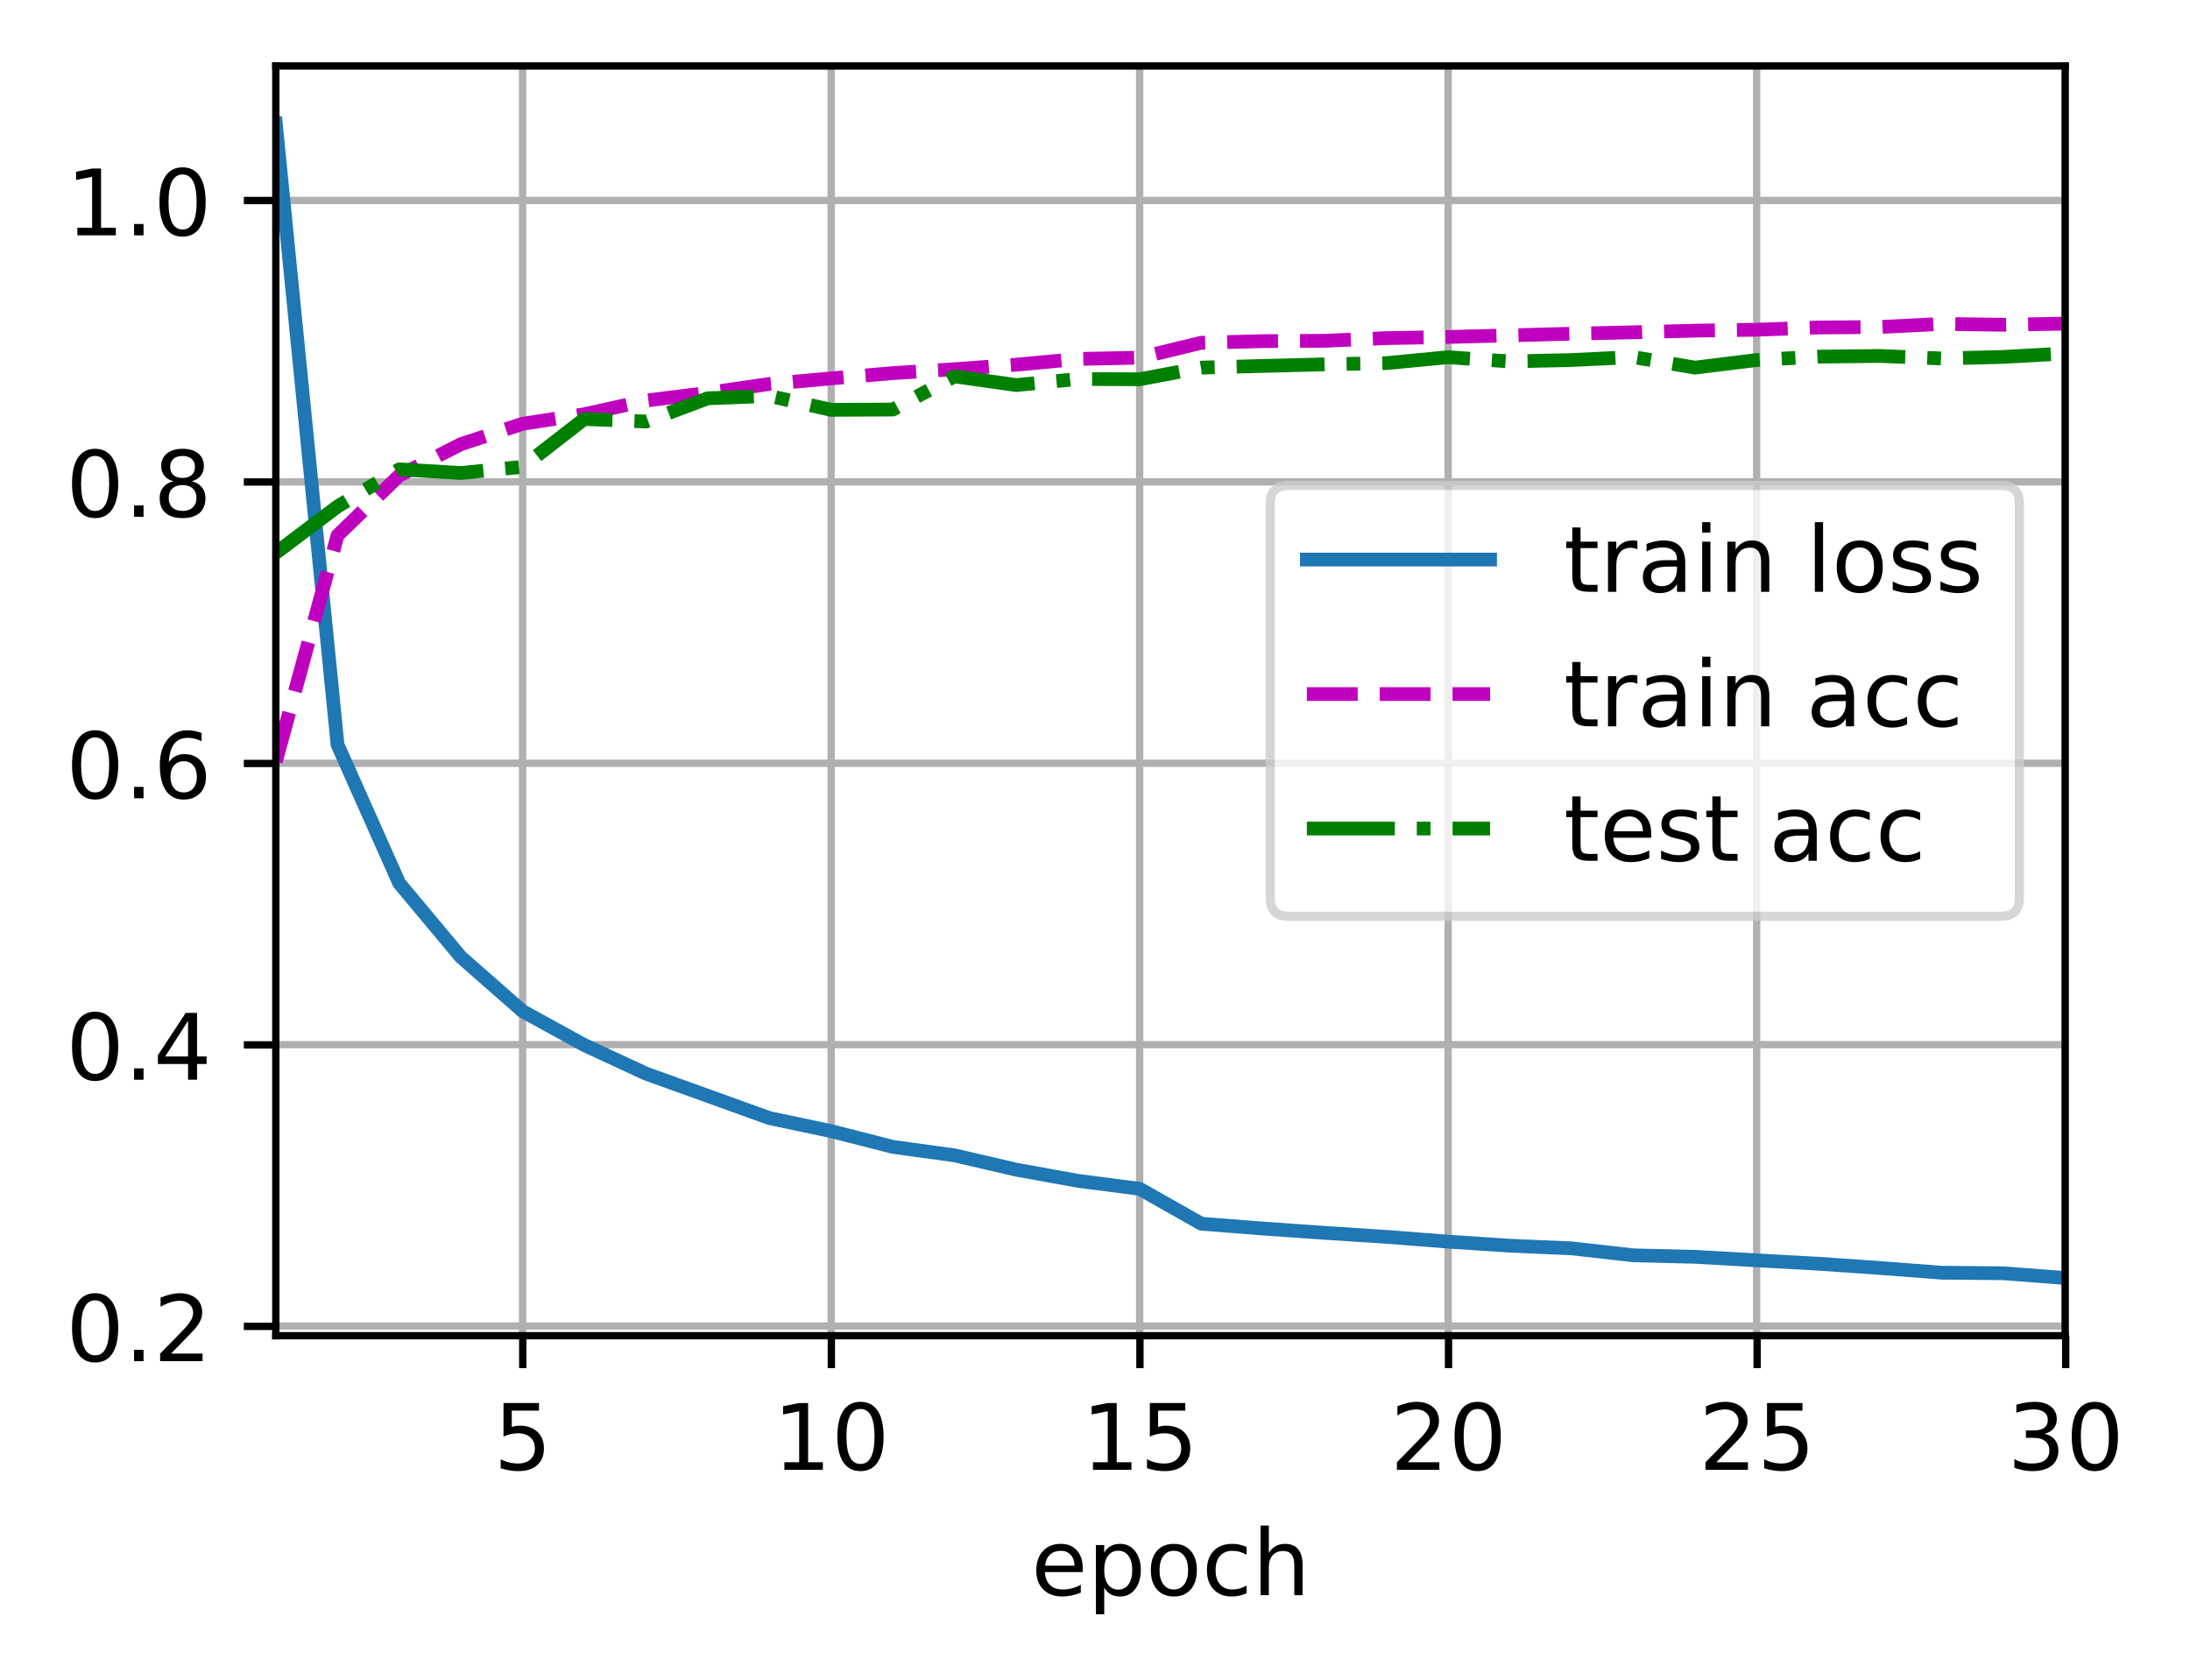 <?xml version="1.0" encoding="UTF-8"?>
<svg xmlns="http://www.w3.org/2000/svg" xmlns:xlink="http://www.w3.org/1999/xlink" width="318.621" height="244.475" viewBox="0 0 318.621 244.475" version="1.1">
<rect x="0" y="0" width="318.621" height="244.475" fill="#333333" stroke="none"/>
<defs>
<clipPath id="clip1">
  <path d="M 75 9.602 L 77 9.602 L 77 194.398 L 75 194.398 Z M 75 9.602 "/>
</clipPath>
<clipPath id="clip2">
  <path d="M 120 9.602 L 122 9.602 L 122 194.398 L 120 194.398 Z M 120 9.602 "/>
</clipPath>
<clipPath id="clip3">
  <path d="M 165 9.602 L 167 9.602 L 167 194.398 L 165 194.398 Z M 165 9.602 "/>
</clipPath>
<clipPath id="clip4">
  <path d="M 209 9.602 L 212 9.602 L 212 194.398 L 209 194.398 Z M 209 9.602 "/>
</clipPath>
<clipPath id="clip5">
  <path d="M 254 9.602 L 257 9.602 L 257 194.398 L 254 194.398 Z M 254 9.602 "/>
</clipPath>
<clipPath id="clip6">
  <path d="M 299 9.602 L 300.539 9.602 L 300.539 194.398 L 299 194.398 Z M 299 9.602 "/>
</clipPath>
<clipPath id="clip7">
  <path d="M 40.137 192 L 300.539 192 L 300.539 194 L 40.137 194 Z M 40.137 192 "/>
</clipPath>
<clipPath id="clip8">
  <path d="M 40.137 151 L 300.539 151 L 300.539 153 L 40.137 153 Z M 40.137 151 "/>
</clipPath>
<clipPath id="clip9">
  <path d="M 40.137 110 L 300.539 110 L 300.539 112 L 40.137 112 Z M 40.137 110 "/>
</clipPath>
<clipPath id="clip10">
  <path d="M 40.137 69 L 300.539 69 L 300.539 71 L 40.137 71 Z M 40.137 69 "/>
</clipPath>
<clipPath id="clip11">
  <path d="M 40.137 28 L 300.539 28 L 300.539 30 L 40.137 30 Z M 40.137 28 "/>
</clipPath>
<clipPath id="clip12">
  <path d="M 40.137 16 L 300.539 16 L 300.539 188 L 40.137 188 Z M 40.137 16 "/>
</clipPath>
<clipPath id="clip13">
  <path d="M 40.137 46 L 300.539 46 L 300.539 112 L 40.137 112 Z M 40.137 46 "/>
</clipPath>
<clipPath id="clip14">
  <path d="M 40.137 50 L 300.539 50 L 300.539 82 L 40.137 82 Z M 40.137 50 "/>
</clipPath>
<filter id="alpha" filterUnits="objectBoundingBox" x="0%" y="0%" width="100%" height="100%">
  <feColorMatrix type="matrix" in="SourceGraphic" values="0 0 0 0 1 0 0 0 0 1 0 0 0 0 1 0 0 0 1 0"/>
</filter>
<mask id="mask0">
  <g filter="url(#alpha)">
<rect x="0" y="0" width="318.621" height="244.475" style="fill:rgb(0%,0%,0%);fill-opacity:0.8;stroke:none;"/>
  </g>
</mask>
<clipPath id="clip15">
  <rect x="0" y="0" width="319" height="245"/>
</clipPath>
<g id="surface5" clip-path="url(#clip15)">
<path style="fill-rule:nonzero;fill:rgb(100%,100%,100%);fill-opacity:1;stroke-width:1;stroke-linecap:butt;stroke-linejoin:miter;stroke:rgb(80%,80%,80%);stroke-opacity:1;stroke-miterlimit:4;" d="M 140.634 100.017 L 218.402 100.017 C 219.735 100.017 220.403 99.352 220.403 98.019 L 220.403 54.981 C 220.403 53.648 219.735 52.983 218.402 52.983 L 140.634 52.983 C 139.301 52.983 138.636 53.648 138.636 54.981 L 138.636 98.019 C 138.636 99.352 139.301 100.017 140.634 100.017 Z M 140.634 100.017 " transform="matrix(1.333,0,0,1.333,0,-0)"/>
</g>
</defs>
<g id="surface1">
<path style=" stroke:none;fill-rule:nonzero;fill:rgb(100%,100%,100%);fill-opacity:1;" d="M 0 244.477 L 318.621 244.477 L 318.621 0 L 0 0 Z M 0 244.477 "/>
<path style=" stroke:none;fill-rule:nonzero;fill:rgb(100%,100%,100%);fill-opacity:1;" d="M 40.137 194.398 L 300.539 194.398 L 300.539 9.602 L 40.137 9.602 Z M 40.137 194.398 "/>
<g clip-path="url(#clip1)" clip-rule="nonzero">
<path style="fill:none;stroke-width:0.8;stroke-linecap:square;stroke-linejoin:round;stroke:rgb(69.02%,69.02%,69.02%);stroke-opacity:1;stroke-miterlimit:4;" d="M 57.041 145.799 L 57.041 7.201 " transform="matrix(1.333,0,0,1.333,0,-0)"/>
</g>
<path style="fill:none;stroke-width:0.8;stroke-linecap:butt;stroke-linejoin:round;stroke:rgb(0%,0%,0%);stroke-opacity:1;stroke-miterlimit:4;" d="M -0 -0.001 L -0 3.5 " transform="matrix(1.333,0,0,1.333,76.055,194.4)"/>
<path style=" stroke:none;fill-rule:nonzero;fill:rgb(0%,0%,0%);fill-opacity:1;" d="M 73.254 204.145 L 78.414 204.145 L 78.414 205.254 L 74.457 205.254 L 74.457 207.633 C 74.648 207.566 74.836 207.52 75.027 207.488 C 75.219 207.457 75.41 207.441 75.602 207.441 C 76.688 207.441 77.547 207.738 78.18 208.332 C 78.816 208.926 79.133 209.73 79.133 210.746 C 79.133 211.793 78.805 212.605 78.156 213.184 C 77.504 213.766 76.586 214.055 75.402 214.055 C 74.992 214.055 74.578 214.02 74.152 213.949 C 73.73 213.879 73.293 213.777 72.844 213.637 L 72.844 212.316 C 73.234 212.527 73.637 212.684 74.051 212.789 C 74.469 212.895 74.91 212.945 75.375 212.945 C 76.125 212.945 76.719 212.75 77.156 212.355 C 77.598 211.961 77.816 211.422 77.816 210.746 C 77.816 210.07 77.598 209.535 77.156 209.141 C 76.719 208.742 76.125 208.547 75.375 208.547 C 75.023 208.547 74.672 208.586 74.32 208.664 C 73.973 208.742 73.617 208.863 73.254 209.027 Z M 73.254 204.145 "/>
<g clip-path="url(#clip2)" clip-rule="nonzero">
<path style="fill:none;stroke-width:0.8;stroke-linecap:square;stroke-linejoin:round;stroke:rgb(69.02%,69.02%,69.02%);stroke-opacity:1;stroke-miterlimit:4;" d="M 90.715 145.799 L 90.715 7.201 " transform="matrix(1.333,0,0,1.333,0,-0)"/>
</g>
<path style="fill:none;stroke-width:0.8;stroke-linecap:butt;stroke-linejoin:round;stroke:rgb(0%,0%,0%);stroke-opacity:1;stroke-miterlimit:4;" d="M 0.001 -0.001 L 0.001 3.5 " transform="matrix(1.333,0,0,1.333,120.951,194.4)"/>
<path style=" stroke:none;fill-rule:nonzero;fill:rgb(0%,0%,0%);fill-opacity:1;" d="M 114.121 212.758 L 116.27 212.758 L 116.27 205.34 L 113.934 205.809 L 113.934 204.613 L 116.258 204.145 L 117.57 204.145 L 117.57 212.758 L 119.719 212.758 L 119.719 213.863 L 114.121 213.863 Z M 114.121 212.758 "/>
<path style=" stroke:none;fill-rule:nonzero;fill:rgb(0%,0%,0%);fill-opacity:1;" d="M 125.188 205.012 C 124.512 205.012 124.004 205.344 123.66 206.012 C 123.32 206.676 123.152 207.676 123.152 209.016 C 123.152 210.348 123.32 211.348 123.66 212.012 C 124.004 212.68 124.512 213.012 125.188 213.012 C 125.871 213.012 126.383 212.68 126.723 212.012 C 127.062 211.348 127.234 210.348 127.234 209.016 C 127.234 207.676 127.062 206.676 126.723 206.012 C 126.383 205.344 125.871 205.012 125.188 205.012 Z M 125.188 203.969 C 126.277 203.969 127.113 204.398 127.688 205.262 C 128.262 206.125 128.551 207.375 128.551 209.016 C 128.551 210.652 128.262 211.898 127.688 212.762 C 127.113 213.625 126.277 214.055 125.188 214.055 C 124.102 214.055 123.27 213.625 122.691 212.762 C 122.117 211.898 121.832 210.652 121.832 209.016 C 121.832 207.375 122.117 206.125 122.691 205.262 C 123.27 204.398 124.102 203.969 125.188 203.969 Z M 125.188 203.969 "/>
<g clip-path="url(#clip3)" clip-rule="nonzero">
<path style="fill:none;stroke-width:0.8;stroke-linecap:square;stroke-linejoin:round;stroke:rgb(69.02%,69.02%,69.02%);stroke-opacity:1;stroke-miterlimit:4;" d="M 124.386 145.799 L 124.386 7.201 " transform="matrix(1.333,0,0,1.333,0,-0)"/>
</g>
<path style="fill:none;stroke-width:0.8;stroke-linecap:butt;stroke-linejoin:round;stroke:rgb(0%,0%,0%);stroke-opacity:1;stroke-miterlimit:4;" d="M -0 -0.001 L -0 3.5 " transform="matrix(1.333,0,0,1.333,165.848,194.4)"/>
<path style=" stroke:none;fill-rule:nonzero;fill:rgb(0%,0%,0%);fill-opacity:1;" d="M 159.02 212.758 L 161.168 212.758 L 161.168 205.34 L 158.828 205.809 L 158.828 204.613 L 161.152 204.145 L 162.469 204.145 L 162.469 212.758 L 164.617 212.758 L 164.617 213.863 L 159.02 213.863 Z M 159.02 212.758 "/>
<path style=" stroke:none;fill-rule:nonzero;fill:rgb(0%,0%,0%);fill-opacity:1;" d="M 167.289 204.145 L 172.449 204.145 L 172.449 205.254 L 168.492 205.254 L 168.492 207.633 C 168.68 207.566 168.871 207.52 169.062 207.488 C 169.254 207.457 169.445 207.441 169.637 207.441 C 170.723 207.441 171.582 207.738 172.215 208.332 C 172.848 208.926 173.168 209.73 173.168 210.746 C 173.168 211.793 172.84 212.605 172.188 213.184 C 171.539 213.766 170.621 214.055 169.434 214.055 C 169.027 214.055 168.609 214.02 168.188 213.949 C 167.766 213.879 167.328 213.777 166.875 213.637 L 166.875 212.316 C 167.266 212.527 167.672 212.684 168.086 212.789 C 168.504 212.895 168.945 212.945 169.406 212.945 C 170.16 212.945 170.754 212.75 171.191 212.355 C 171.629 211.961 171.852 211.422 171.852 210.746 C 171.852 210.07 171.629 209.535 171.191 209.141 C 170.754 208.742 170.16 208.547 169.406 208.547 C 169.055 208.547 168.707 208.586 168.355 208.664 C 168.008 208.742 167.652 208.863 167.289 209.027 Z M 167.289 204.145 "/>
<g clip-path="url(#clip4)" clip-rule="nonzero">
<path style="fill:none;stroke-width:0.8;stroke-linecap:square;stroke-linejoin:round;stroke:rgb(69.02%,69.02%,69.02%);stroke-opacity:1;stroke-miterlimit:4;" d="M 158.06 145.799 L 158.06 7.201 " transform="matrix(1.333,0,0,1.333,0,-0)"/>
</g>
<path style="fill:none;stroke-width:0.8;stroke-linecap:butt;stroke-linejoin:round;stroke:rgb(0%,0%,0%);stroke-opacity:1;stroke-miterlimit:4;" d="M 0.001 -0.001 L 0.001 3.5 " transform="matrix(1.333,0,0,1.333,210.744,194.4)"/>
<path style=" stroke:none;fill-rule:nonzero;fill:rgb(0%,0%,0%);fill-opacity:1;" d="M 204.82 212.758 L 209.41 212.758 L 209.41 213.863 L 203.238 213.863 L 203.238 212.758 C 203.738 212.242 204.418 211.547 205.277 210.68 C 206.141 209.809 206.684 209.246 206.902 208.992 C 207.324 208.523 207.617 208.121 207.785 207.793 C 207.953 207.465 208.035 207.145 208.035 206.828 C 208.035 206.309 207.855 205.891 207.492 205.566 C 207.129 205.238 206.656 205.074 206.074 205.074 C 205.664 205.074 205.227 205.148 204.77 205.289 C 204.312 205.434 203.824 205.648 203.305 205.941 L 203.305 204.613 C 203.832 204.398 204.328 204.238 204.785 204.133 C 205.246 204.023 205.668 203.969 206.051 203.969 C 207.059 203.969 207.859 204.223 208.461 204.727 C 209.059 205.227 209.355 205.898 209.355 206.742 C 209.355 207.141 209.281 207.52 209.133 207.879 C 208.984 208.234 208.711 208.656 208.316 209.145 C 208.207 209.27 207.863 209.633 207.281 210.234 C 206.699 210.836 205.879 211.68 204.82 212.758 Z M 204.82 212.758 "/>
<path style=" stroke:none;fill-rule:nonzero;fill:rgb(0%,0%,0%);fill-opacity:1;" d="M 214.98 205.012 C 214.305 205.012 213.797 205.344 213.453 206.012 C 213.113 206.676 212.945 207.676 212.945 209.016 C 212.945 210.348 213.113 211.348 213.453 212.012 C 213.797 212.68 214.305 213.012 214.98 213.012 C 215.664 213.012 216.176 212.68 216.516 212.012 C 216.855 211.348 217.027 210.348 217.027 209.016 C 217.027 207.676 216.855 206.676 216.516 206.012 C 216.176 205.344 215.664 205.012 214.98 205.012 Z M 214.98 203.969 C 216.07 203.969 216.906 204.398 217.48 205.262 C 218.055 206.125 218.344 207.375 218.344 209.016 C 218.344 210.652 218.055 211.898 217.48 212.762 C 216.906 213.625 216.07 214.055 214.98 214.055 C 213.895 214.055 213.062 213.625 212.484 212.762 C 211.91 211.898 211.625 210.652 211.625 209.016 C 211.625 207.375 211.91 206.125 212.484 205.262 C 213.062 204.398 213.895 203.969 214.98 203.969 Z M 214.98 203.969 "/>
<g clip-path="url(#clip5)" clip-rule="nonzero">
<path style="fill:none;stroke-width:0.8;stroke-linecap:square;stroke-linejoin:round;stroke:rgb(69.02%,69.02%,69.02%);stroke-opacity:1;stroke-miterlimit:4;" d="M 191.73 145.799 L 191.73 7.201 " transform="matrix(1.333,0,0,1.333,0,-0)"/>
</g>
<path style="fill:none;stroke-width:0.8;stroke-linecap:butt;stroke-linejoin:round;stroke:rgb(0%,0%,0%);stroke-opacity:1;stroke-miterlimit:4;" d="M -0 -0.001 L -0 3.5 " transform="matrix(1.333,0,0,1.333,255.641,194.4)"/>
<path style=" stroke:none;fill-rule:nonzero;fill:rgb(0%,0%,0%);fill-opacity:1;" d="M 249.715 212.758 L 254.305 212.758 L 254.305 213.863 L 248.133 213.863 L 248.133 212.758 C 248.633 212.242 249.312 211.547 250.176 210.68 C 251.035 209.809 251.578 209.246 251.801 208.992 C 252.219 208.523 252.516 208.121 252.68 207.793 C 252.848 207.465 252.934 207.145 252.934 206.828 C 252.934 206.309 252.75 205.891 252.391 205.566 C 252.027 205.238 251.555 205.074 250.973 205.074 C 250.559 205.074 250.125 205.148 249.664 205.289 C 249.211 205.434 248.719 205.648 248.199 205.941 L 248.199 204.613 C 248.727 204.398 249.223 204.238 249.684 204.133 C 250.145 204.023 250.566 203.969 250.945 203.969 C 251.953 203.969 252.758 204.223 253.355 204.727 C 253.953 205.227 254.254 205.898 254.254 206.742 C 254.254 207.141 254.18 207.52 254.027 207.879 C 253.879 208.234 253.609 208.656 253.211 209.145 C 253.102 209.27 252.758 209.633 252.176 210.234 C 251.598 210.836 250.777 211.68 249.715 212.758 Z M 249.715 212.758 "/>
<path style=" stroke:none;fill-rule:nonzero;fill:rgb(0%,0%,0%);fill-opacity:1;" d="M 257.082 204.145 L 262.242 204.145 L 262.242 205.254 L 258.285 205.254 L 258.285 207.633 C 258.477 207.566 258.664 207.52 258.855 207.488 C 259.047 207.457 259.238 207.441 259.43 207.441 C 260.516 207.441 261.375 207.738 262.008 208.332 C 262.641 208.926 262.961 209.73 262.961 210.746 C 262.961 211.793 262.633 212.605 261.98 213.184 C 261.332 213.766 260.414 214.055 259.227 214.055 C 258.82 214.055 258.402 214.02 257.98 213.949 C 257.559 213.879 257.121 213.777 256.668 213.637 L 256.668 212.316 C 257.059 212.527 257.465 212.684 257.879 212.789 C 258.297 212.895 258.738 212.945 259.199 212.945 C 259.953 212.945 260.547 212.75 260.984 212.355 C 261.422 211.961 261.645 211.422 261.645 210.746 C 261.645 210.07 261.422 209.535 260.984 209.141 C 260.547 208.742 259.953 208.547 259.199 208.547 C 258.852 208.547 258.5 208.586 258.148 208.664 C 257.801 208.742 257.445 208.863 257.082 209.027 Z M 257.082 204.145 "/>
<g clip-path="url(#clip6)" clip-rule="nonzero">
<path style="fill:none;stroke-width:0.8;stroke-linecap:square;stroke-linejoin:round;stroke:rgb(69.02%,69.02%,69.02%);stroke-opacity:1;stroke-miterlimit:4;" d="M 225.404 145.799 L 225.404 7.201 " transform="matrix(1.333,0,0,1.333,0,-0)"/>
</g>
<path style="fill:none;stroke-width:0.8;stroke-linecap:butt;stroke-linejoin:round;stroke:rgb(0%,0%,0%);stroke-opacity:1;stroke-miterlimit:4;" d="M 0.001 -0.001 L 0.001 3.5 " transform="matrix(1.333,0,0,1.333,300.537,194.4)"/>
<path style=" stroke:none;fill-rule:nonzero;fill:rgb(0%,0%,0%);fill-opacity:1;" d="M 297.465 208.621 C 298.094 208.758 298.586 209.039 298.938 209.465 C 299.293 209.891 299.469 210.414 299.469 211.039 C 299.469 211.996 299.141 212.742 298.48 213.266 C 297.82 213.793 296.883 214.055 295.668 214.055 C 295.258 214.055 294.84 214.016 294.41 213.934 C 293.977 213.852 293.531 213.73 293.07 213.57 L 293.07 212.301 C 293.434 212.516 293.832 212.676 294.266 212.785 C 294.703 212.891 295.156 212.945 295.629 212.945 C 296.453 212.945 297.082 212.785 297.512 212.457 C 297.945 212.133 298.16 211.66 298.16 211.039 C 298.16 210.465 297.961 210.02 297.559 209.695 C 297.156 209.371 296.598 209.211 295.883 209.211 L 294.75 209.211 L 294.75 208.129 L 295.934 208.129 C 296.582 208.129 297.074 208 297.418 207.742 C 297.762 207.484 297.934 207.109 297.934 206.625 C 297.934 206.125 297.758 205.742 297.402 205.477 C 297.051 205.211 296.543 205.074 295.883 205.074 C 295.523 205.074 295.137 205.113 294.723 205.195 C 294.309 205.273 293.855 205.391 293.363 205.555 L 293.363 204.387 C 293.863 204.246 294.332 204.141 294.766 204.074 C 295.203 204.004 295.613 203.969 296 203.969 C 297 203.969 297.789 204.195 298.367 204.648 C 298.949 205.102 299.242 205.715 299.242 206.488 C 299.242 207.027 299.086 207.48 298.777 207.852 C 298.473 208.223 298.031 208.48 297.465 208.621 Z M 297.465 208.621 "/>
<path style=" stroke:none;fill-rule:nonzero;fill:rgb(0%,0%,0%);fill-opacity:1;" d="M 304.773 205.012 C 304.098 205.012 303.59 205.344 303.246 206.012 C 302.906 206.676 302.738 207.676 302.738 209.016 C 302.738 210.348 302.906 211.348 303.246 212.012 C 303.59 212.68 304.098 213.012 304.773 213.012 C 305.457 213.012 305.969 212.68 306.309 212.012 C 306.648 211.348 306.82 210.348 306.82 209.016 C 306.82 207.676 306.648 206.676 306.309 206.012 C 305.969 205.344 305.457 205.012 304.773 205.012 Z M 304.773 203.969 C 305.863 203.969 306.699 204.398 307.273 205.262 C 307.848 206.125 308.137 207.375 308.137 209.016 C 308.137 210.652 307.848 211.898 307.273 212.762 C 306.699 213.625 305.863 214.055 304.773 214.055 C 303.688 214.055 302.855 213.625 302.277 212.762 C 301.703 211.898 301.418 210.652 301.418 209.016 C 301.418 207.375 301.703 206.125 302.277 205.262 C 302.855 204.398 303.688 203.969 304.773 203.969 Z M 304.773 203.969 "/>
<path style=" stroke:none;fill-rule:nonzero;fill:rgb(0%,0%,0%);fill-opacity:1;" d="M 157.527 228.156 L 157.527 228.742 L 152.02 228.742 C 152.07 229.566 152.32 230.195 152.766 230.629 C 153.211 231.059 153.828 231.273 154.621 231.273 C 155.082 231.273 155.527 231.219 155.961 231.105 C 156.391 230.992 156.82 230.824 157.246 230.598 L 157.246 231.73 C 156.816 231.914 156.375 232.051 155.926 232.148 C 155.473 232.242 155.016 232.293 154.551 232.293 C 153.387 232.293 152.465 231.953 151.789 231.277 C 151.109 230.598 150.77 229.684 150.77 228.527 C 150.77 227.336 151.09 226.387 151.734 225.688 C 152.379 224.984 153.25 224.637 154.344 224.637 C 155.324 224.637 156.102 224.953 156.672 225.582 C 157.242 226.215 157.527 227.07 157.527 228.156 Z M 156.328 227.805 C 156.32 227.148 156.137 226.629 155.777 226.238 C 155.422 225.848 154.945 225.648 154.355 225.648 C 153.688 225.648 153.152 225.84 152.754 226.215 C 152.352 226.594 152.121 227.125 152.059 227.812 Z M 156.328 227.805 "/>
<path style=" stroke:none;fill-rule:nonzero;fill:rgb(0%,0%,0%);fill-opacity:1;" d="M 160.652 231.008 L 160.652 234.875 L 159.445 234.875 L 159.445 224.809 L 160.652 224.809 L 160.652 225.918 C 160.902 225.484 161.223 225.16 161.605 224.953 C 161.988 224.742 162.449 224.637 162.98 224.637 C 163.867 224.637 164.586 224.988 165.141 225.691 C 165.695 226.391 165.973 227.316 165.973 228.461 C 165.973 229.609 165.695 230.535 165.141 231.238 C 164.586 231.941 163.867 232.293 162.98 232.293 C 162.449 232.293 161.988 232.188 161.605 231.977 C 161.223 231.766 160.902 231.441 160.652 231.008 Z M 164.727 228.461 C 164.727 227.582 164.547 226.891 164.184 226.391 C 163.82 225.887 163.324 225.637 162.691 225.637 C 162.055 225.637 161.559 225.887 161.195 226.391 C 160.832 226.891 160.652 227.582 160.652 228.461 C 160.652 229.344 160.832 230.035 161.195 230.535 C 161.559 231.035 162.055 231.289 162.691 231.289 C 163.324 231.289 163.82 231.035 164.184 230.535 C 164.547 230.035 164.727 229.344 164.727 228.461 Z M 164.727 228.461 "/>
<path style=" stroke:none;fill-rule:nonzero;fill:rgb(0%,0%,0%);fill-opacity:1;" d="M 170.781 225.648 C 170.141 225.648 169.633 225.902 169.258 226.402 C 168.883 226.902 168.699 227.59 168.699 228.461 C 168.699 229.336 168.883 230.023 169.254 230.523 C 169.625 231.023 170.137 231.273 170.781 231.273 C 171.422 231.273 171.926 231.023 172.297 230.52 C 172.672 230.016 172.859 229.332 172.859 228.461 C 172.859 227.598 172.672 226.914 172.297 226.41 C 171.926 225.902 171.422 225.648 170.781 225.648 Z M 170.781 224.637 C 171.824 224.637 172.641 224.973 173.234 225.652 C 173.832 226.328 174.129 227.266 174.129 228.461 C 174.129 229.656 173.832 230.594 173.234 231.273 C 172.641 231.953 171.824 232.293 170.781 232.293 C 169.734 232.293 168.914 231.953 168.324 231.273 C 167.73 230.594 167.434 229.656 167.434 228.461 C 167.434 227.266 167.73 226.328 168.324 225.652 C 168.914 224.973 169.734 224.637 170.781 224.637 Z M 170.781 224.637 "/>
<path style=" stroke:none;fill-rule:nonzero;fill:rgb(0%,0%,0%);fill-opacity:1;" d="M 181.363 225.09 L 181.363 226.211 C 181.023 226.023 180.684 225.883 180.344 225.789 C 180.004 225.695 179.66 225.648 179.312 225.648 C 178.535 225.648 177.93 225.898 177.5 226.391 C 177.07 226.883 176.855 227.57 176.855 228.461 C 176.855 229.352 177.07 230.043 177.5 230.539 C 177.93 231.027 178.535 231.273 179.312 231.273 C 179.66 231.273 180.004 231.227 180.344 231.137 C 180.684 231.043 181.023 230.902 181.363 230.715 L 181.363 231.824 C 181.027 231.977 180.68 232.094 180.32 232.172 C 179.965 232.254 179.586 232.293 179.18 232.293 C 178.082 232.293 177.207 231.945 176.562 231.258 C 175.914 230.566 175.594 229.633 175.594 228.461 C 175.594 227.273 175.918 226.34 176.57 225.66 C 177.227 224.977 178.121 224.637 179.258 224.637 C 179.629 224.637 179.988 224.672 180.34 224.75 C 180.691 224.824 181.031 224.938 181.363 225.09 Z M 181.363 225.09 "/>
<path style=" stroke:none;fill-rule:nonzero;fill:rgb(0%,0%,0%);fill-opacity:1;" d="M 189.508 227.699 L 189.508 232.102 L 188.309 232.102 L 188.309 227.738 C 188.309 227.051 188.176 226.535 187.906 226.191 C 187.637 225.848 187.23 225.676 186.695 225.676 C 186.047 225.676 185.535 225.883 185.164 226.297 C 184.789 226.707 184.602 227.27 184.602 227.98 L 184.602 232.102 L 183.398 232.102 L 183.398 221.973 L 184.602 221.973 L 184.602 225.945 C 184.891 225.504 185.227 225.176 185.617 224.961 C 186.004 224.742 186.453 224.637 186.961 224.637 C 187.797 224.637 188.434 224.895 188.859 225.414 C 189.293 225.93 189.508 226.691 189.508 227.699 Z M 189.508 227.699 "/>
<g clip-path="url(#clip7)" clip-rule="nonzero">
<path style="fill:none;stroke-width:0.8;stroke-linecap:square;stroke-linejoin:round;stroke:rgb(69.02%,69.02%,69.02%);stroke-opacity:1;stroke-miterlimit:4;" d="M 30.103 144.744 L 225.404 144.744 " transform="matrix(1.333,0,0,1.333,0,-0)"/>
</g>
<path style="fill:none;stroke-width:0.8;stroke-linecap:butt;stroke-linejoin:round;stroke:rgb(0%,0%,0%);stroke-opacity:1;stroke-miterlimit:4;" d="M -0.001 -0.001 L -3.499 -0.001 " transform="matrix(1.333,0,0,1.333,40.137,192.993)"/>
<path style=" stroke:none;fill-rule:nonzero;fill:rgb(0%,0%,0%);fill-opacity:1;" d="M 13.836 189.203 C 13.16 189.203 12.652 189.539 12.309 190.203 C 11.969 190.871 11.801 191.871 11.801 193.207 C 11.801 194.539 11.969 195.539 12.309 196.207 C 12.652 196.875 13.16 197.207 13.836 197.207 C 14.52 197.207 15.031 196.875 15.371 196.207 C 15.711 195.539 15.883 194.539 15.883 193.207 C 15.883 191.871 15.711 190.871 15.371 190.203 C 15.031 189.539 14.52 189.203 13.836 189.203 Z M 13.836 188.164 C 14.93 188.164 15.762 188.594 16.336 189.457 C 16.91 190.316 17.199 191.57 17.199 193.207 C 17.199 194.844 16.91 196.094 16.336 196.957 C 15.762 197.816 14.93 198.25 13.836 198.25 C 12.75 198.25 11.918 197.816 11.34 196.957 C 10.766 196.094 10.48 194.844 10.48 193.207 C 10.48 191.57 10.766 190.316 11.34 189.457 C 11.918 188.594 12.75 188.164 13.836 188.164 Z M 13.836 188.164 "/>
<path style=" stroke:none;fill-rule:nonzero;fill:rgb(0%,0%,0%);fill-opacity:1;" d="M 19.508 196.406 L 20.883 196.406 L 20.883 198.059 L 19.508 198.059 Z M 19.508 196.406 "/>
<path style=" stroke:none;fill-rule:nonzero;fill:rgb(0%,0%,0%);fill-opacity:1;" d="M 24.879 196.953 L 29.469 196.953 L 29.469 198.059 L 23.297 198.059 L 23.297 196.953 C 23.797 196.438 24.477 195.742 25.34 194.875 C 26.199 194.004 26.742 193.441 26.965 193.188 C 27.383 192.715 27.676 192.316 27.844 191.988 C 28.012 191.66 28.098 191.34 28.098 191.02 C 28.098 190.504 27.914 190.082 27.551 189.758 C 27.191 189.434 26.719 189.27 26.137 189.27 C 25.723 189.27 25.289 189.34 24.828 189.484 C 24.371 189.629 23.883 189.844 23.363 190.137 L 23.363 188.809 C 23.891 188.594 24.387 188.434 24.848 188.324 C 25.309 188.219 25.73 188.164 26.109 188.164 C 27.117 188.164 27.922 188.414 28.52 188.918 C 29.117 189.422 29.418 190.094 29.418 190.938 C 29.418 191.336 29.344 191.715 29.191 192.074 C 29.043 192.43 28.77 192.852 28.375 193.34 C 28.266 193.465 27.922 193.828 27.34 194.43 C 26.758 195.031 25.938 195.871 24.879 196.953 Z M 24.879 196.953 "/>
<g clip-path="url(#clip8)" clip-rule="nonzero">
<path style="fill:none;stroke-width:0.8;stroke-linecap:square;stroke-linejoin:round;stroke:rgb(69.02%,69.02%,69.02%);stroke-opacity:1;stroke-miterlimit:4;" d="M 30.103 114.029 L 225.404 114.029 " transform="matrix(1.333,0,0,1.333,0,-0)"/>
</g>
<path style="fill:none;stroke-width:0.8;stroke-linecap:butt;stroke-linejoin:round;stroke:rgb(0%,0%,0%);stroke-opacity:1;stroke-miterlimit:4;" d="M -0.001 -0 L -3.499 -0 " transform="matrix(1.333,0,0,1.333,40.137,152.039)"/>
<path style=" stroke:none;fill-rule:nonzero;fill:rgb(0%,0%,0%);fill-opacity:1;" d="M 13.836 148.25 C 13.16 148.25 12.652 148.582 12.309 149.25 C 11.969 149.914 11.801 150.918 11.801 152.254 C 11.801 153.586 11.969 154.586 12.309 155.254 C 12.652 155.918 13.16 156.254 13.836 156.254 C 14.52 156.254 15.031 155.918 15.371 155.254 C 15.711 154.586 15.883 153.586 15.883 152.254 C 15.883 150.918 15.711 149.914 15.371 149.25 C 15.031 148.582 14.52 148.25 13.836 148.25 Z M 13.836 147.207 C 14.93 147.207 15.762 147.641 16.336 148.504 C 16.91 149.363 17.199 150.613 17.199 152.254 C 17.199 153.891 16.91 155.141 16.336 156.004 C 15.762 156.863 14.93 157.293 13.836 157.293 C 12.75 157.293 11.918 156.863 11.34 156.004 C 10.766 155.141 10.48 153.891 10.48 152.254 C 10.48 150.613 10.766 149.363 11.34 148.504 C 11.918 147.641 12.75 147.207 13.836 147.207 Z M 13.836 147.207 "/>
<path style=" stroke:none;fill-rule:nonzero;fill:rgb(0%,0%,0%);fill-opacity:1;" d="M 19.508 155.449 L 20.883 155.449 L 20.883 157.105 L 19.508 157.105 Z M 19.508 155.449 "/>
<path style=" stroke:none;fill-rule:nonzero;fill:rgb(0%,0%,0%);fill-opacity:1;" d="M 27.359 148.531 L 24.039 153.719 L 27.359 153.719 Z M 27.016 147.383 L 28.668 147.383 L 28.668 153.719 L 30.059 153.719 L 30.059 154.812 L 28.668 154.812 L 28.668 157.105 L 27.359 157.105 L 27.359 154.812 L 22.973 154.812 L 22.973 153.543 Z M 27.016 147.383 "/>
<g clip-path="url(#clip9)" clip-rule="nonzero">
<path style="fill:none;stroke-width:0.8;stroke-linecap:square;stroke-linejoin:round;stroke:rgb(69.02%,69.02%,69.02%);stroke-opacity:1;stroke-miterlimit:4;" d="M 30.103 83.314 L 225.404 83.314 " transform="matrix(1.333,0,0,1.333,0,-0)"/>
</g>
<path style="fill:none;stroke-width:0.8;stroke-linecap:butt;stroke-linejoin:round;stroke:rgb(0%,0%,0%);stroke-opacity:1;stroke-miterlimit:4;" d="M -0.001 0.001 L -3.499 0.001 " transform="matrix(1.333,0,0,1.333,40.137,111.085)"/>
<path style=" stroke:none;fill-rule:nonzero;fill:rgb(0%,0%,0%);fill-opacity:1;" d="M 13.836 107.297 C 13.16 107.297 12.652 107.629 12.309 108.297 C 11.969 108.961 11.801 109.965 11.801 111.301 C 11.801 112.633 11.969 113.633 12.309 114.297 C 12.652 114.965 13.16 115.297 13.836 115.297 C 14.52 115.297 15.031 114.965 15.371 114.297 C 15.711 113.633 15.883 112.633 15.883 111.301 C 15.883 109.965 15.711 108.961 15.371 108.297 C 15.031 107.629 14.52 107.297 13.836 107.297 Z M 13.836 106.254 C 14.93 106.254 15.762 106.688 16.336 107.547 C 16.91 108.41 17.199 109.66 17.199 111.301 C 17.199 112.938 16.91 114.188 16.336 115.047 C 15.762 115.91 14.93 116.34 13.836 116.34 C 12.75 116.34 11.918 115.91 11.34 115.047 C 10.766 114.188 10.48 112.938 10.48 111.301 C 10.48 109.66 10.766 108.41 11.34 107.547 C 11.918 106.688 12.75 106.254 13.836 106.254 Z M 13.836 106.254 "/>
<path style=" stroke:none;fill-rule:nonzero;fill:rgb(0%,0%,0%);fill-opacity:1;" d="M 19.508 114.496 L 20.883 114.496 L 20.883 116.152 L 19.508 116.152 Z M 19.508 114.496 "/>
<path style=" stroke:none;fill-rule:nonzero;fill:rgb(0%,0%,0%);fill-opacity:1;" d="M 26.723 110.766 C 26.133 110.766 25.664 110.969 25.32 111.375 C 24.977 111.777 24.801 112.328 24.801 113.031 C 24.801 113.73 24.977 114.285 25.32 114.691 C 25.664 115.098 26.133 115.297 26.723 115.297 C 27.312 115.297 27.781 115.098 28.125 114.691 C 28.469 114.285 28.641 113.73 28.641 113.031 C 28.641 112.328 28.469 111.777 28.125 111.375 C 27.781 110.969 27.312 110.766 26.723 110.766 Z M 29.332 106.645 L 29.332 107.844 C 29.004 107.688 28.672 107.566 28.332 107.484 C 27.996 107.402 27.664 107.359 27.332 107.359 C 26.465 107.359 25.801 107.652 25.344 108.238 C 24.887 108.828 24.625 109.711 24.562 110.895 C 24.816 110.52 25.137 110.23 25.523 110.027 C 25.91 109.828 26.336 109.727 26.801 109.727 C 27.777 109.727 28.547 110.023 29.113 110.613 C 29.684 111.207 29.965 112.012 29.965 113.031 C 29.965 114.031 29.672 114.832 29.078 115.438 C 28.488 116.039 27.703 116.34 26.723 116.34 C 25.598 116.34 24.738 115.91 24.145 115.047 C 23.551 114.188 23.254 112.938 23.254 111.301 C 23.254 109.766 23.617 108.539 24.348 107.625 C 25.074 106.711 26.055 106.254 27.281 106.254 C 27.613 106.254 27.945 106.289 28.281 106.352 C 28.617 106.418 28.969 106.516 29.332 106.645 Z M 29.332 106.645 "/>
<g clip-path="url(#clip10)" clip-rule="nonzero">
<path style="fill:none;stroke-width:0.8;stroke-linecap:square;stroke-linejoin:round;stroke:rgb(69.02%,69.02%,69.02%);stroke-opacity:1;stroke-miterlimit:4;" d="M 30.103 52.597 L 225.404 52.597 " transform="matrix(1.333,0,0,1.333,0,-0)"/>
</g>
<path style="fill:none;stroke-width:0.8;stroke-linecap:butt;stroke-linejoin:round;stroke:rgb(0%,0%,0%);stroke-opacity:1;stroke-miterlimit:4;" d="M -0.001 -0.001 L -3.499 -0.001 " transform="matrix(1.333,0,0,1.333,40.137,70.131)"/>
<path style=" stroke:none;fill-rule:nonzero;fill:rgb(0%,0%,0%);fill-opacity:1;" d="M 13.836 66.344 C 13.16 66.344 12.652 66.676 12.309 67.344 C 11.969 68.008 11.801 69.008 11.801 70.348 C 11.801 71.68 11.969 72.676 12.309 73.344 C 12.652 74.012 13.16 74.344 13.836 74.344 C 14.52 74.344 15.031 74.012 15.371 73.344 C 15.711 72.676 15.883 71.68 15.883 70.348 C 15.883 69.008 15.711 68.008 15.371 67.344 C 15.031 66.676 14.52 66.344 13.836 66.344 Z M 13.836 65.301 C 14.93 65.301 15.762 65.73 16.336 66.594 C 16.91 67.457 17.199 68.707 17.199 70.348 C 17.199 71.984 16.91 73.23 16.336 74.094 C 15.762 74.957 14.93 75.387 13.836 75.387 C 12.75 75.387 11.918 74.957 11.34 74.094 C 10.766 73.23 10.48 71.984 10.48 70.348 C 10.48 68.707 10.766 67.457 11.34 66.594 C 11.918 65.73 12.75 65.301 13.836 65.301 Z M 13.836 65.301 "/>
<path style=" stroke:none;fill-rule:nonzero;fill:rgb(0%,0%,0%);fill-opacity:1;" d="M 19.508 73.543 L 20.883 73.543 L 20.883 75.195 L 19.508 75.195 Z M 19.508 73.543 "/>
<path style=" stroke:none;fill-rule:nonzero;fill:rgb(0%,0%,0%);fill-opacity:1;" d="M 26.559 70.578 C 25.934 70.578 25.441 70.746 25.082 71.082 C 24.727 71.418 24.547 71.875 24.547 72.461 C 24.547 73.047 24.727 73.508 25.082 73.844 C 25.441 74.176 25.934 74.344 26.559 74.344 C 27.184 74.344 27.676 74.176 28.035 73.84 C 28.398 73.504 28.578 73.043 28.578 72.461 C 28.578 71.875 28.398 71.418 28.039 71.082 C 27.684 70.746 27.188 70.578 26.559 70.578 Z M 25.246 70.02 C 24.68 69.883 24.242 69.621 23.926 69.234 C 23.613 68.848 23.453 68.375 23.453 67.82 C 23.453 67.043 23.73 66.43 24.285 65.977 C 24.84 65.527 25.598 65.301 26.559 65.301 C 27.527 65.301 28.285 65.527 28.84 65.977 C 29.391 66.43 29.664 67.043 29.664 67.82 C 29.664 68.375 29.508 68.848 29.191 69.234 C 28.879 69.621 28.441 69.883 27.883 70.02 C 28.516 70.168 29.008 70.457 29.359 70.887 C 29.715 71.316 29.891 71.84 29.891 72.461 C 29.891 73.402 29.605 74.129 29.031 74.633 C 28.453 75.133 27.633 75.387 26.559 75.387 C 25.488 75.387 24.664 75.133 24.09 74.633 C 23.512 74.129 23.227 73.402 23.227 72.461 C 23.227 71.84 23.402 71.316 23.758 70.887 C 24.117 70.457 24.609 70.168 25.246 70.02 Z M 24.762 67.945 C 24.762 68.445 24.922 68.84 25.234 69.121 C 25.551 69.402 25.992 69.543 26.559 69.543 C 27.125 69.543 27.566 69.402 27.883 69.121 C 28.203 68.84 28.363 68.445 28.363 67.945 C 28.363 67.441 28.203 67.047 27.883 66.766 C 27.566 66.484 27.125 66.344 26.559 66.344 C 25.992 66.344 25.551 66.484 25.234 66.766 C 24.922 67.047 24.762 67.441 24.762 67.945 Z M 24.762 67.945 "/>
<g clip-path="url(#clip11)" clip-rule="nonzero">
<path style="fill:none;stroke-width:0.8;stroke-linecap:square;stroke-linejoin:round;stroke:rgb(69.02%,69.02%,69.02%);stroke-opacity:1;stroke-miterlimit:4;" d="M 30.103 21.882 L 225.404 21.882 " transform="matrix(1.333,0,0,1.333,0,-0)"/>
</g>
<path style="fill:none;stroke-width:0.8;stroke-linecap:butt;stroke-linejoin:round;stroke:rgb(0%,0%,0%);stroke-opacity:1;stroke-miterlimit:4;" d="M -0.001 -0.001 L -3.499 -0.001 " transform="matrix(1.333,0,0,1.333,40.137,29.177)"/>
<path style=" stroke:none;fill-rule:nonzero;fill:rgb(0%,0%,0%);fill-opacity:1;" d="M 11.254 33.137 L 13.402 33.137 L 13.402 25.719 L 11.066 26.188 L 11.066 24.988 L 13.391 24.52 L 14.703 24.52 L 14.703 33.137 L 16.852 33.137 L 16.852 34.242 L 11.254 34.242 Z M 11.254 33.137 "/>
<path style=" stroke:none;fill-rule:nonzero;fill:rgb(0%,0%,0%);fill-opacity:1;" d="M 19.508 32.59 L 20.883 32.59 L 20.883 34.242 L 19.508 34.242 Z M 19.508 32.59 "/>
<path style=" stroke:none;fill-rule:nonzero;fill:rgb(0%,0%,0%);fill-opacity:1;" d="M 26.559 25.387 C 25.883 25.387 25.375 25.723 25.031 26.387 C 24.691 27.055 24.52 28.055 24.52 29.391 C 24.52 30.723 24.691 31.723 25.031 32.391 C 25.375 33.059 25.883 33.391 26.559 33.391 C 27.242 33.391 27.75 33.059 28.094 32.391 C 28.434 31.723 28.605 30.723 28.605 29.391 C 28.605 28.055 28.434 27.055 28.094 26.387 C 27.75 25.723 27.242 25.387 26.559 25.387 Z M 26.559 24.348 C 27.648 24.348 28.48 24.777 29.059 25.641 C 29.633 26.5 29.918 27.754 29.918 29.391 C 29.918 31.027 29.633 32.277 29.059 33.141 C 28.48 34 27.648 34.434 26.559 34.434 C 25.469 34.434 24.637 34 24.062 33.141 C 23.488 32.277 23.199 31.027 23.199 29.391 C 23.199 27.754 23.488 26.5 24.062 25.641 C 24.637 24.777 25.469 24.348 26.559 24.348 Z M 26.559 24.348 "/>
<g clip-path="url(#clip12)" clip-rule="nonzero">
<path style="fill:none;stroke-width:1.5;stroke-linecap:square;stroke-linejoin:round;stroke:rgb(12.157%,46.667%,70.588%);stroke-opacity:1;stroke-miterlimit:4;" d="M 30.103 13.5 L 36.838 81.281 L 43.573 96.407 L 50.306 104.47 L 57.041 110.376 L 63.776 114.076 L 70.509 117.193 L 83.979 122.045 L 90.715 123.469 L 97.447 125.186 L 104.183 126.114 L 110.918 127.676 L 117.65 128.892 L 124.386 129.765 L 131.121 133.576 L 137.854 134.101 L 144.589 134.572 L 151.324 135.009 L 158.06 135.533 L 164.792 135.976 L 171.527 136.263 L 178.263 137.024 L 184.995 137.188 L 191.73 137.572 L 198.466 137.941 L 205.198 138.407 L 211.934 138.923 L 218.669 138.984 L 225.404 139.5 " transform="matrix(1.333,0,0,1.333,0,-0)"/>
</g>
<g clip-path="url(#clip13)" clip-rule="nonzero">
<path style="fill:none;stroke-width:1.5;stroke-linecap:butt;stroke-linejoin:round;stroke:rgb(74.902%,0%,74.902%);stroke-opacity:1;stroke-dasharray:5.55,2.4;stroke-miterlimit:4;" d="M 30.103 83.139 L 36.838 58.453 L 43.573 51.908 L 50.306 48.486 L 57.041 46.257 L 63.776 45.22 L 70.509 43.723 L 77.244 42.885 L 83.979 41.909 L 90.715 41.303 L 97.447 40.726 L 104.183 40.304 L 110.918 39.806 L 117.65 39.182 L 124.386 39.041 L 131.121 37.415 L 137.854 37.236 L 144.589 37.198 L 151.324 36.908 L 158.06 36.782 L 164.792 36.606 L 171.527 36.428 L 178.263 36.272 L 184.995 36.094 L 191.73 35.991 L 198.466 35.748 L 205.198 35.692 L 211.934 35.355 L 218.669 35.452 L 225.404 35.323 " transform="matrix(1.333,0,0,1.333,0,-0)"/>
</g>
<g clip-path="url(#clip14)" clip-rule="nonzero">
<path style="fill:none;stroke-width:1.5;stroke-linecap:butt;stroke-linejoin:round;stroke:rgb(0%,50.196%,0%);stroke-opacity:1;stroke-dasharray:9.6,2.4,1.5,2.4;stroke-miterlimit:4;" d="M 30.103 60.354 L 36.838 55.286 L 43.573 51.231 L 50.306 51.63 L 57.041 50.956 L 63.776 45.732 L 70.509 46.011 L 77.244 43.477 L 83.979 43.216 L 90.715 44.736 L 97.447 44.704 L 104.183 41.08 L 110.918 42.032 L 117.65 41.37 L 124.386 41.402 L 131.121 40.128 L 137.854 39.943 L 144.589 39.773 L 151.324 39.636 L 158.06 38.991 L 164.792 39.451 L 171.527 39.299 L 178.263 38.977 L 184.995 40.128 L 191.73 39.299 L 198.466 38.93 L 205.198 38.854 L 211.934 39.129 L 218.669 38.959 L 225.404 38.575 " transform="matrix(1.333,0,0,1.333,0,-0)"/>
</g>
<path style="fill:none;stroke-width:0.8;stroke-linecap:square;stroke-linejoin:miter;stroke:rgb(0%,0%,0%);stroke-opacity:1;stroke-miterlimit:4;" d="M 30.103 145.799 L 30.103 7.201 " transform="matrix(1.333,0,0,1.333,0,-0)"/>
<path style="fill:none;stroke-width:0.8;stroke-linecap:square;stroke-linejoin:miter;stroke:rgb(0%,0%,0%);stroke-opacity:1;stroke-miterlimit:4;" d="M 225.404 145.799 L 225.404 7.201 " transform="matrix(1.333,0,0,1.333,0,-0)"/>
<path style="fill:none;stroke-width:0.8;stroke-linecap:square;stroke-linejoin:miter;stroke:rgb(0%,0%,0%);stroke-opacity:1;stroke-miterlimit:4;" d="M 30.103 145.799 L 225.404 145.799 " transform="matrix(1.333,0,0,1.333,0,-0)"/>
<path style="fill:none;stroke-width:0.8;stroke-linecap:square;stroke-linejoin:miter;stroke:rgb(0%,0%,0%);stroke-opacity:1;stroke-miterlimit:4;" d="M 30.103 7.201 L 225.404 7.201 " transform="matrix(1.333,0,0,1.333,0,-0)"/>
<use xlink:href="#surface5" mask="url(#mask0)"/>
<path style="fill:none;stroke-width:1.5;stroke-linecap:square;stroke-linejoin:round;stroke:rgb(12.157%,46.667%,70.588%);stroke-opacity:1;stroke-miterlimit:4;" d="M 142.635 61.081 L 162.636 61.081 " transform="matrix(1.333,0,0,1.333,0,-0)"/>
<path style=" stroke:none;fill-rule:nonzero;fill:rgb(0%,0%,0%);fill-opacity:1;" d="M 229.953 76.746 L 229.953 78.816 L 232.422 78.816 L 232.422 79.746 L 229.953 79.746 L 229.953 83.707 C 229.953 84.301 230.035 84.684 230.199 84.852 C 230.359 85.023 230.691 85.105 231.191 85.105 L 232.422 85.105 L 232.422 86.109 L 231.191 86.109 C 230.266 86.109 229.629 85.938 229.277 85.59 C 228.926 85.246 228.75 84.617 228.75 83.707 L 228.75 79.746 L 227.871 79.746 L 227.871 78.816 L 228.75 78.816 L 228.75 76.746 Z M 229.953 76.746 "/>
<path style=" stroke:none;fill-rule:nonzero;fill:rgb(0%,0%,0%);fill-opacity:1;" d="M 238.223 79.934 C 238.086 79.859 237.941 79.801 237.781 79.766 C 237.625 79.727 237.449 79.707 237.258 79.707 C 236.582 79.707 236.062 79.93 235.699 80.367 C 235.336 80.809 235.156 81.441 235.156 82.266 L 235.156 86.109 L 233.949 86.109 L 233.949 78.816 L 235.156 78.816 L 235.156 79.949 C 235.406 79.508 235.734 79.18 236.137 78.965 C 236.543 78.75 237.035 78.641 237.609 78.641 C 237.691 78.641 237.785 78.648 237.883 78.66 C 237.984 78.668 238.094 78.684 238.215 78.707 Z M 238.223 79.934 "/>
<path style=" stroke:none;fill-rule:nonzero;fill:rgb(0%,0%,0%);fill-opacity:1;" d="M 242.793 82.445 C 241.824 82.445 241.152 82.555 240.781 82.773 C 240.406 82.996 240.219 83.375 240.219 83.91 C 240.219 84.332 240.359 84.672 240.641 84.922 C 240.922 85.168 241.301 85.293 241.781 85.293 C 242.449 85.293 242.98 85.059 243.383 84.586 C 243.785 84.117 243.984 83.492 243.984 82.711 L 243.984 82.445 Z M 245.184 81.949 L 245.184 86.109 L 243.984 86.109 L 243.984 85.004 C 243.711 85.445 243.371 85.77 242.961 85.98 C 242.555 86.191 242.055 86.297 241.465 86.297 C 240.719 86.297 240.125 86.09 239.684 85.668 C 239.242 85.25 239.023 84.688 239.023 83.984 C 239.023 83.164 239.297 82.547 239.844 82.133 C 240.395 81.715 241.215 81.508 242.305 81.508 L 243.984 81.508 L 243.984 81.387 C 243.984 80.836 243.805 80.41 243.441 80.109 C 243.078 79.809 242.57 79.656 241.914 79.656 C 241.496 79.656 241.09 79.707 240.695 79.805 C 240.301 79.906 239.922 80.055 239.559 80.258 L 239.559 79.148 C 239.996 78.977 240.422 78.852 240.832 78.77 C 241.246 78.684 241.645 78.641 242.035 78.641 C 243.094 78.641 243.879 78.914 244.402 79.461 C 244.922 80.008 245.184 80.836 245.184 81.949 Z M 245.184 81.949 "/>
<path style=" stroke:none;fill-rule:nonzero;fill:rgb(0%,0%,0%);fill-opacity:1;" d="M 247.648 78.816 L 248.848 78.816 L 248.848 86.109 L 247.648 86.109 Z M 247.648 75.977 L 248.848 75.977 L 248.848 77.496 L 247.648 77.496 Z M 247.648 75.977 "/>
<path style=" stroke:none;fill-rule:nonzero;fill:rgb(0%,0%,0%);fill-opacity:1;" d="M 257.414 81.707 L 257.414 86.109 L 256.219 86.109 L 256.219 81.746 C 256.219 81.055 256.082 80.539 255.812 80.199 C 255.543 79.855 255.141 79.684 254.602 79.684 C 253.957 79.684 253.445 79.891 253.07 80.301 C 252.699 80.715 252.512 81.273 252.512 81.988 L 252.512 86.109 L 251.309 86.109 L 251.309 78.816 L 252.512 78.816 L 252.512 79.949 C 252.801 79.512 253.137 79.184 253.523 78.965 C 253.914 78.75 254.363 78.641 254.871 78.641 C 255.707 78.641 256.34 78.902 256.77 79.418 C 257.199 79.938 257.414 80.699 257.414 81.707 Z M 257.414 81.707 "/>
<path style=" stroke:none;fill-rule:nonzero;fill:rgb(0%,0%,0%);fill-opacity:1;" d="M 264.043 75.977 L 265.238 75.977 L 265.238 86.109 L 264.043 86.109 Z M 264.043 75.977 "/>
<path style=" stroke:none;fill-rule:nonzero;fill:rgb(0%,0%,0%);fill-opacity:1;" d="M 270.57 79.656 C 269.93 79.656 269.422 79.906 269.047 80.41 C 268.676 80.91 268.488 81.598 268.488 82.469 C 268.488 83.34 268.672 84.027 269.043 84.527 C 269.418 85.031 269.926 85.281 270.57 85.281 C 271.211 85.281 271.715 85.031 272.09 84.527 C 272.461 84.023 272.648 83.336 272.648 82.469 C 272.648 81.605 272.461 80.922 272.09 80.414 C 271.715 79.91 271.211 79.656 270.57 79.656 Z M 270.57 78.641 C 271.613 78.641 272.43 78.98 273.027 79.66 C 273.621 80.336 273.918 81.273 273.918 82.469 C 273.918 83.66 273.621 84.598 273.027 85.277 C 272.43 85.957 271.613 86.297 270.57 86.297 C 269.527 86.297 268.707 85.957 268.113 85.277 C 267.523 84.598 267.227 83.66 267.227 82.469 C 267.227 81.273 267.523 80.336 268.113 79.66 C 268.707 78.98 269.527 78.641 270.57 78.641 Z M 270.57 78.641 "/>
<path style=" stroke:none;fill-rule:nonzero;fill:rgb(0%,0%,0%);fill-opacity:1;" d="M 280.551 79.031 L 280.551 80.164 C 280.215 79.992 279.863 79.859 279.496 79.773 C 279.133 79.688 278.758 79.645 278.363 79.645 C 277.77 79.645 277.324 79.734 277.027 79.918 C 276.73 80.098 276.582 80.371 276.582 80.738 C 276.582 81.016 276.688 81.234 276.898 81.391 C 277.113 81.551 277.539 81.699 278.184 81.844 L 278.594 81.934 C 279.445 82.117 280.047 82.375 280.406 82.707 C 280.766 83.039 280.945 83.5 280.945 84.098 C 280.945 84.773 280.676 85.309 280.141 85.707 C 279.602 86.102 278.867 86.297 277.93 86.297 C 277.539 86.297 277.133 86.258 276.707 86.184 C 276.285 86.105 275.84 85.992 275.371 85.84 L 275.371 84.605 C 275.812 84.836 276.25 85.008 276.68 85.121 C 277.109 85.238 277.535 85.293 277.957 85.293 C 278.52 85.293 278.953 85.195 279.258 85.004 C 279.559 84.812 279.711 84.539 279.711 84.188 C 279.711 83.863 279.602 83.613 279.383 83.441 C 279.164 83.266 278.684 83.098 277.941 82.938 L 277.523 82.84 C 276.785 82.684 276.246 82.445 275.918 82.121 C 275.586 81.797 275.422 81.352 275.422 80.789 C 275.422 80.102 275.664 79.574 276.152 79.203 C 276.637 78.828 277.328 78.641 278.223 78.641 C 278.664 78.641 279.082 78.676 279.473 78.738 C 279.863 78.805 280.223 78.902 280.551 79.031 Z M 280.551 79.031 "/>
<path style=" stroke:none;fill-rule:nonzero;fill:rgb(0%,0%,0%);fill-opacity:1;" d="M 287.5 79.031 L 287.5 80.164 C 287.16 79.992 286.809 79.859 286.445 79.773 C 286.082 79.688 285.703 79.645 285.312 79.645 C 284.715 79.645 284.27 79.734 283.973 79.918 C 283.676 80.098 283.527 80.371 283.527 80.738 C 283.527 81.016 283.633 81.234 283.848 81.391 C 284.059 81.551 284.488 81.699 285.129 81.844 L 285.539 81.934 C 286.391 82.117 286.996 82.375 287.352 82.707 C 287.711 83.039 287.891 83.5 287.891 84.098 C 287.891 84.773 287.621 85.309 287.086 85.707 C 286.551 86.102 285.812 86.297 284.875 86.297 C 284.484 86.297 284.078 86.258 283.656 86.184 C 283.23 86.105 282.785 85.992 282.316 85.84 L 282.316 84.605 C 282.762 84.836 283.195 85.008 283.625 85.121 C 284.055 85.238 284.48 85.293 284.902 85.293 C 285.465 85.293 285.898 85.195 286.203 85.004 C 286.508 84.812 286.66 84.539 286.66 84.188 C 286.66 83.863 286.551 83.613 286.328 83.441 C 286.113 83.266 285.633 83.098 284.887 82.938 L 284.473 82.84 C 283.73 82.684 283.195 82.445 282.863 82.121 C 282.535 81.797 282.371 81.352 282.371 80.789 C 282.371 80.102 282.613 79.574 283.098 79.203 C 283.586 78.828 284.273 78.641 285.168 78.641 C 285.609 78.641 286.027 78.676 286.418 78.738 C 286.809 78.805 287.168 78.902 287.5 79.031 Z M 287.5 79.031 "/>
<path style="fill:none;stroke-width:1.5;stroke-linecap:butt;stroke-linejoin:round;stroke:rgb(74.902%,0%,74.902%);stroke-opacity:1;stroke-dasharray:5.55,2.4;stroke-miterlimit:4;" d="M 142.635 75.759 L 162.636 75.759 " transform="matrix(1.333,0,0,1.333,0,-0)"/>
<path style=" stroke:none;fill-rule:nonzero;fill:rgb(0%,0%,0%);fill-opacity:1;" d="M 229.953 96.316 L 229.953 98.387 L 232.422 98.387 L 232.422 99.32 L 229.953 99.32 L 229.953 103.277 C 229.953 103.871 230.035 104.254 230.199 104.422 C 230.359 104.594 230.691 104.676 231.191 104.676 L 232.422 104.676 L 232.422 105.68 L 231.191 105.68 C 230.266 105.68 229.629 105.508 229.277 105.164 C 228.926 104.816 228.75 104.188 228.75 103.277 L 228.75 99.32 L 227.871 99.32 L 227.871 98.387 L 228.75 98.387 L 228.75 96.316 Z M 229.953 96.316 "/>
<path style=" stroke:none;fill-rule:nonzero;fill:rgb(0%,0%,0%);fill-opacity:1;" d="M 238.223 99.508 C 238.086 99.43 237.941 99.371 237.781 99.336 C 237.625 99.297 237.449 99.277 237.258 99.277 C 236.582 99.277 236.062 99.5 235.699 99.941 C 235.336 100.379 235.156 101.012 235.156 101.836 L 235.156 105.68 L 233.949 105.68 L 233.949 98.387 L 235.156 98.387 L 235.156 99.52 C 235.406 99.078 235.734 98.75 236.137 98.535 C 236.543 98.32 237.035 98.211 237.609 98.211 C 237.691 98.211 237.785 98.219 237.883 98.23 C 237.984 98.238 238.094 98.254 238.215 98.277 Z M 238.223 99.508 "/>
<path style=" stroke:none;fill-rule:nonzero;fill:rgb(0%,0%,0%);fill-opacity:1;" d="M 242.793 102.016 C 241.824 102.016 241.152 102.125 240.781 102.348 C 240.406 102.566 240.219 102.945 240.219 103.48 C 240.219 103.902 240.359 104.242 240.641 104.492 C 240.922 104.742 241.301 104.863 241.781 104.863 C 242.449 104.863 242.98 104.629 243.383 104.16 C 243.785 103.688 243.984 103.062 243.984 102.281 L 243.984 102.016 Z M 245.184 101.52 L 245.184 105.68 L 243.984 105.68 L 243.984 104.574 C 243.711 105.016 243.371 105.34 242.961 105.551 C 242.555 105.762 242.055 105.867 241.465 105.867 C 240.719 105.867 240.125 105.66 239.684 105.238 C 239.242 104.82 239.023 104.258 239.023 103.555 C 239.023 102.738 239.297 102.117 239.844 101.703 C 240.395 101.285 241.215 101.078 242.305 101.078 L 243.984 101.078 L 243.984 100.957 C 243.984 100.406 243.805 99.98 243.441 99.68 C 243.078 99.379 242.57 99.227 241.914 99.227 C 241.496 99.227 241.09 99.277 240.695 99.379 C 240.301 99.477 239.922 99.629 239.559 99.828 L 239.559 98.719 C 239.996 98.551 240.422 98.422 240.832 98.34 C 241.246 98.254 241.645 98.211 242.035 98.211 C 243.094 98.211 243.879 98.484 244.402 99.035 C 244.922 99.578 245.184 100.406 245.184 101.52 Z M 245.184 101.52 "/>
<path style=" stroke:none;fill-rule:nonzero;fill:rgb(0%,0%,0%);fill-opacity:1;" d="M 247.648 98.387 L 248.848 98.387 L 248.848 105.68 L 247.648 105.68 Z M 247.648 95.547 L 248.848 95.547 L 248.848 97.066 L 247.648 97.066 Z M 247.648 95.547 "/>
<path style=" stroke:none;fill-rule:nonzero;fill:rgb(0%,0%,0%);fill-opacity:1;" d="M 257.414 101.277 L 257.414 105.68 L 256.219 105.68 L 256.219 101.316 C 256.219 100.625 256.082 100.109 255.812 99.77 C 255.543 99.426 255.141 99.254 254.602 99.254 C 253.957 99.254 253.445 99.461 253.07 99.871 C 252.699 100.285 252.512 100.848 252.512 101.559 L 252.512 105.68 L 251.309 105.68 L 251.309 98.387 L 252.512 98.387 L 252.512 99.52 C 252.801 99.082 253.137 98.754 253.523 98.539 C 253.914 98.32 254.363 98.211 254.871 98.211 C 255.707 98.211 256.34 98.473 256.77 98.988 C 257.199 99.508 257.414 100.27 257.414 101.277 Z M 257.414 101.277 "/>
<path style=" stroke:none;fill-rule:nonzero;fill:rgb(0%,0%,0%);fill-opacity:1;" d="M 267.355 102.016 C 266.391 102.016 265.719 102.125 265.344 102.348 C 264.969 102.566 264.785 102.945 264.785 103.48 C 264.785 103.902 264.926 104.242 265.203 104.492 C 265.484 104.742 265.867 104.863 266.348 104.863 C 267.012 104.863 267.547 104.629 267.945 104.16 C 268.348 103.688 268.547 103.062 268.547 102.281 L 268.547 102.016 Z M 269.746 101.52 L 269.746 105.68 L 268.547 105.68 L 268.547 104.574 C 268.273 105.016 267.934 105.34 267.527 105.551 C 267.117 105.762 266.617 105.867 266.027 105.867 C 265.281 105.867 264.688 105.66 264.246 105.238 C 263.805 104.82 263.586 104.258 263.586 103.555 C 263.586 102.738 263.859 102.117 264.41 101.703 C 264.957 101.285 265.777 101.078 266.867 101.078 L 268.547 101.078 L 268.547 100.957 C 268.547 100.406 268.367 99.98 268.004 99.68 C 267.641 99.379 267.133 99.227 266.477 99.227 C 266.062 99.227 265.656 99.277 265.258 99.379 C 264.863 99.477 264.484 99.629 264.121 99.828 L 264.121 98.719 C 264.559 98.551 264.984 98.422 265.395 98.34 C 265.809 98.254 266.211 98.211 266.602 98.211 C 267.656 98.211 268.445 98.484 268.965 99.035 C 269.484 99.578 269.746 100.406 269.746 101.52 Z M 269.746 101.52 "/>
<path style=" stroke:none;fill-rule:nonzero;fill:rgb(0%,0%,0%);fill-opacity:1;" d="M 277.461 98.668 L 277.461 99.789 C 277.121 99.602 276.781 99.461 276.441 99.367 C 276.102 99.273 275.758 99.227 275.41 99.227 C 274.633 99.227 274.027 99.473 273.598 99.965 C 273.168 100.457 272.953 101.148 272.953 102.039 C 272.953 102.93 273.168 103.621 273.598 104.113 C 274.027 104.605 274.633 104.852 275.41 104.852 C 275.758 104.852 276.102 104.805 276.441 104.711 C 276.781 104.621 277.121 104.48 277.461 104.293 L 277.461 105.398 C 277.125 105.555 276.781 105.672 276.422 105.75 C 276.062 105.828 275.684 105.867 275.281 105.867 C 274.18 105.867 273.309 105.523 272.66 104.832 C 272.016 104.145 271.691 103.211 271.691 102.039 C 271.691 100.852 272.02 99.914 272.672 99.234 C 273.324 98.555 274.223 98.211 275.359 98.211 C 275.727 98.211 276.086 98.25 276.438 98.328 C 276.789 98.402 277.129 98.516 277.461 98.668 Z M 277.461 98.668 "/>
<path style=" stroke:none;fill-rule:nonzero;fill:rgb(0%,0%,0%);fill-opacity:1;" d="M 284.793 98.668 L 284.793 99.789 C 284.453 99.602 284.113 99.461 283.773 99.367 C 283.434 99.273 283.09 99.227 282.742 99.227 C 281.965 99.227 281.359 99.473 280.93 99.965 C 280.5 100.457 280.285 101.148 280.285 102.039 C 280.285 102.93 280.5 103.621 280.93 104.113 C 281.359 104.605 281.965 104.852 282.742 104.852 C 283.09 104.852 283.434 104.805 283.773 104.711 C 284.113 104.621 284.453 104.48 284.793 104.293 L 284.793 105.398 C 284.457 105.555 284.109 105.672 283.75 105.75 C 283.395 105.828 283.016 105.867 282.609 105.867 C 281.512 105.867 280.637 105.523 279.992 104.832 C 279.344 104.145 279.023 103.211 279.023 102.039 C 279.023 100.852 279.348 99.914 280 99.234 C 280.656 98.555 281.551 98.211 282.688 98.211 C 283.059 98.211 283.418 98.25 283.77 98.328 C 284.121 98.402 284.461 98.516 284.793 98.668 Z M 284.793 98.668 "/>
<path style="fill:none;stroke-width:1.5;stroke-linecap:butt;stroke-linejoin:round;stroke:rgb(0%,50.196%,0%);stroke-opacity:1;stroke-dasharray:9.6,2.4,1.5,2.4;stroke-miterlimit:4;" d="M 142.635 90.437 L 162.636 90.437 " transform="matrix(1.333,0,0,1.333,0,-0)"/>
<path style=" stroke:none;fill-rule:nonzero;fill:rgb(0%,0%,0%);fill-opacity:1;" d="M 229.953 115.887 L 229.953 117.957 L 232.422 117.957 L 232.422 118.891 L 229.953 118.891 L 229.953 122.848 C 229.953 123.441 230.035 123.824 230.199 123.992 C 230.359 124.164 230.691 124.246 231.191 124.246 L 232.422 124.246 L 232.422 125.25 L 231.191 125.25 C 230.266 125.25 229.629 125.078 229.277 124.734 C 228.926 124.387 228.75 123.758 228.75 122.848 L 228.75 118.891 L 227.871 118.891 L 227.871 117.957 L 228.75 117.957 L 228.75 115.887 Z M 229.953 115.887 "/>
<path style=" stroke:none;fill-rule:nonzero;fill:rgb(0%,0%,0%);fill-opacity:1;" d="M 240.234 121.305 L 240.234 121.891 L 234.727 121.891 C 234.777 122.715 235.027 123.344 235.473 123.773 C 235.918 124.207 236.535 124.422 237.328 124.422 C 237.789 124.422 238.234 124.367 238.668 124.254 C 239.098 124.141 239.527 123.973 239.953 123.746 L 239.953 124.879 C 239.523 125.062 239.082 125.199 238.633 125.297 C 238.18 125.391 237.723 125.441 237.258 125.441 C 236.094 125.441 235.172 125.102 234.496 124.426 C 233.816 123.746 233.477 122.832 233.477 121.676 C 233.477 120.48 233.797 119.535 234.441 118.836 C 235.086 118.133 235.957 117.785 237.051 117.785 C 238.031 117.785 238.809 118.098 239.379 118.73 C 239.949 119.363 240.234 120.219 240.234 121.305 Z M 239.035 120.953 C 239.027 120.297 238.844 119.777 238.484 119.387 C 238.129 118.992 237.652 118.797 237.062 118.797 C 236.395 118.797 235.859 118.988 235.461 119.363 C 235.059 119.742 234.828 120.273 234.766 120.961 Z M 239.035 120.953 "/>
<path style=" stroke:none;fill-rule:nonzero;fill:rgb(0%,0%,0%);fill-opacity:1;" d="M 246.848 118.172 L 246.848 119.305 C 246.512 119.133 246.16 119.004 245.793 118.918 C 245.43 118.828 245.051 118.785 244.66 118.785 C 244.066 118.785 243.621 118.875 243.324 119.059 C 243.027 119.242 242.875 119.516 242.875 119.879 C 242.875 120.156 242.984 120.375 243.195 120.535 C 243.406 120.691 243.836 120.844 244.48 120.984 L 244.891 121.078 C 245.738 121.258 246.344 121.516 246.703 121.848 C 247.059 122.18 247.238 122.645 247.238 123.238 C 247.238 123.914 246.973 124.453 246.434 124.848 C 245.898 125.242 245.164 125.441 244.227 125.441 C 243.836 125.441 243.426 125.402 243.004 125.324 C 242.582 125.25 242.133 125.133 241.668 124.984 L 241.668 123.746 C 242.109 123.977 242.547 124.148 242.977 124.266 C 243.402 124.379 243.828 124.434 244.25 124.434 C 244.816 124.434 245.25 124.34 245.551 124.145 C 245.855 123.953 246.008 123.68 246.008 123.328 C 246.008 123.004 245.898 122.754 245.68 122.582 C 245.461 122.406 244.98 122.242 244.238 122.078 L 243.82 121.98 C 243.078 121.824 242.543 121.586 242.211 121.262 C 241.883 120.938 241.719 120.496 241.719 119.93 C 241.719 119.246 241.961 118.715 242.449 118.344 C 242.934 117.969 243.625 117.785 244.52 117.785 C 244.961 117.785 245.375 117.816 245.766 117.883 C 246.156 117.945 246.52 118.043 246.848 118.172 Z M 246.848 118.172 "/>
<path style=" stroke:none;fill-rule:nonzero;fill:rgb(0%,0%,0%);fill-opacity:1;" d="M 250.332 115.887 L 250.332 117.957 L 252.797 117.957 L 252.797 118.891 L 250.332 118.891 L 250.332 122.848 C 250.332 123.441 250.414 123.824 250.574 123.992 C 250.738 124.164 251.07 124.246 251.57 124.246 L 252.797 124.246 L 252.797 125.25 L 251.57 125.25 C 250.645 125.25 250.008 125.078 249.656 124.734 C 249.305 124.387 249.129 123.758 249.129 122.848 L 249.129 118.891 L 248.25 118.891 L 248.25 117.957 L 249.129 117.957 L 249.129 115.887 Z M 250.332 115.887 "/>
<path style=" stroke:none;fill-rule:nonzero;fill:rgb(0%,0%,0%);fill-opacity:1;" d="M 261.926 121.586 C 260.961 121.586 260.289 121.695 259.914 121.918 C 259.539 122.137 259.355 122.516 259.355 123.051 C 259.355 123.477 259.496 123.812 259.773 124.062 C 260.055 124.312 260.438 124.434 260.918 124.434 C 261.582 124.434 262.117 124.199 262.516 123.73 C 262.918 123.258 263.117 122.633 263.117 121.852 L 263.117 121.586 Z M 264.316 121.09 L 264.316 125.25 L 263.117 125.25 L 263.117 124.145 C 262.844 124.586 262.504 124.91 262.098 125.121 C 261.688 125.336 261.188 125.441 260.598 125.441 C 259.852 125.441 259.258 125.23 258.816 124.809 C 258.375 124.391 258.156 123.828 258.156 123.129 C 258.156 122.309 258.43 121.691 258.98 121.273 C 259.527 120.855 260.348 120.648 261.438 120.648 L 263.117 120.648 L 263.117 120.527 C 263.117 119.977 262.938 119.551 262.574 119.25 C 262.211 118.949 261.703 118.797 261.047 118.797 C 260.633 118.797 260.227 118.848 259.828 118.949 C 259.434 119.047 259.055 119.199 258.691 119.398 L 258.691 118.289 C 259.129 118.121 259.555 117.992 259.965 117.91 C 260.379 117.824 260.781 117.785 261.172 117.785 C 262.227 117.785 263.016 118.059 263.535 118.605 C 264.055 119.148 264.316 119.977 264.316 121.09 Z M 264.316 121.09 "/>
<path style=" stroke:none;fill-rule:nonzero;fill:rgb(0%,0%,0%);fill-opacity:1;" d="M 272.031 118.238 L 272.031 119.359 C 271.691 119.172 271.352 119.031 271.012 118.938 C 270.672 118.844 270.328 118.797 269.98 118.797 C 269.203 118.797 268.598 119.043 268.168 119.539 C 267.738 120.027 267.523 120.719 267.523 121.609 C 267.523 122.5 267.738 123.191 268.168 123.684 C 268.598 124.176 269.203 124.422 269.98 124.422 C 270.328 124.422 270.672 124.375 271.012 124.285 C 271.352 124.191 271.691 124.051 272.031 123.863 L 272.031 124.973 C 271.695 125.125 271.352 125.242 270.992 125.32 C 270.633 125.398 270.254 125.441 269.852 125.441 C 268.75 125.441 267.879 125.094 267.23 124.402 C 266.586 123.715 266.262 122.781 266.262 121.609 C 266.262 120.422 266.59 119.488 267.242 118.805 C 267.895 118.125 268.793 117.785 269.93 117.785 C 270.297 117.785 270.656 117.82 271.008 117.898 C 271.359 117.973 271.699 118.086 272.031 118.238 Z M 272.031 118.238 "/>
<path style=" stroke:none;fill-rule:nonzero;fill:rgb(0%,0%,0%);fill-opacity:1;" d="M 279.363 118.238 L 279.363 119.359 C 279.023 119.172 278.684 119.031 278.344 118.938 C 278.004 118.844 277.66 118.797 277.312 118.797 C 276.535 118.797 275.93 119.043 275.5 119.539 C 275.07 120.027 274.855 120.719 274.855 121.609 C 274.855 122.5 275.07 123.191 275.5 123.684 C 275.93 124.176 276.535 124.422 277.312 124.422 C 277.66 124.422 278.004 124.375 278.344 124.285 C 278.684 124.191 279.023 124.051 279.363 123.863 L 279.363 124.973 C 279.027 125.125 278.68 125.242 278.32 125.32 C 277.965 125.398 277.586 125.441 277.18 125.441 C 276.082 125.441 275.207 125.094 274.562 124.402 C 273.914 123.715 273.594 122.781 273.594 121.609 C 273.594 120.422 273.918 119.488 274.57 118.805 C 275.227 118.125 276.121 117.785 277.258 117.785 C 277.629 117.785 277.988 117.82 278.34 117.898 C 278.691 117.973 279.031 118.086 279.363 118.238 Z M 279.363 118.238 "/>
</g>
</svg>
